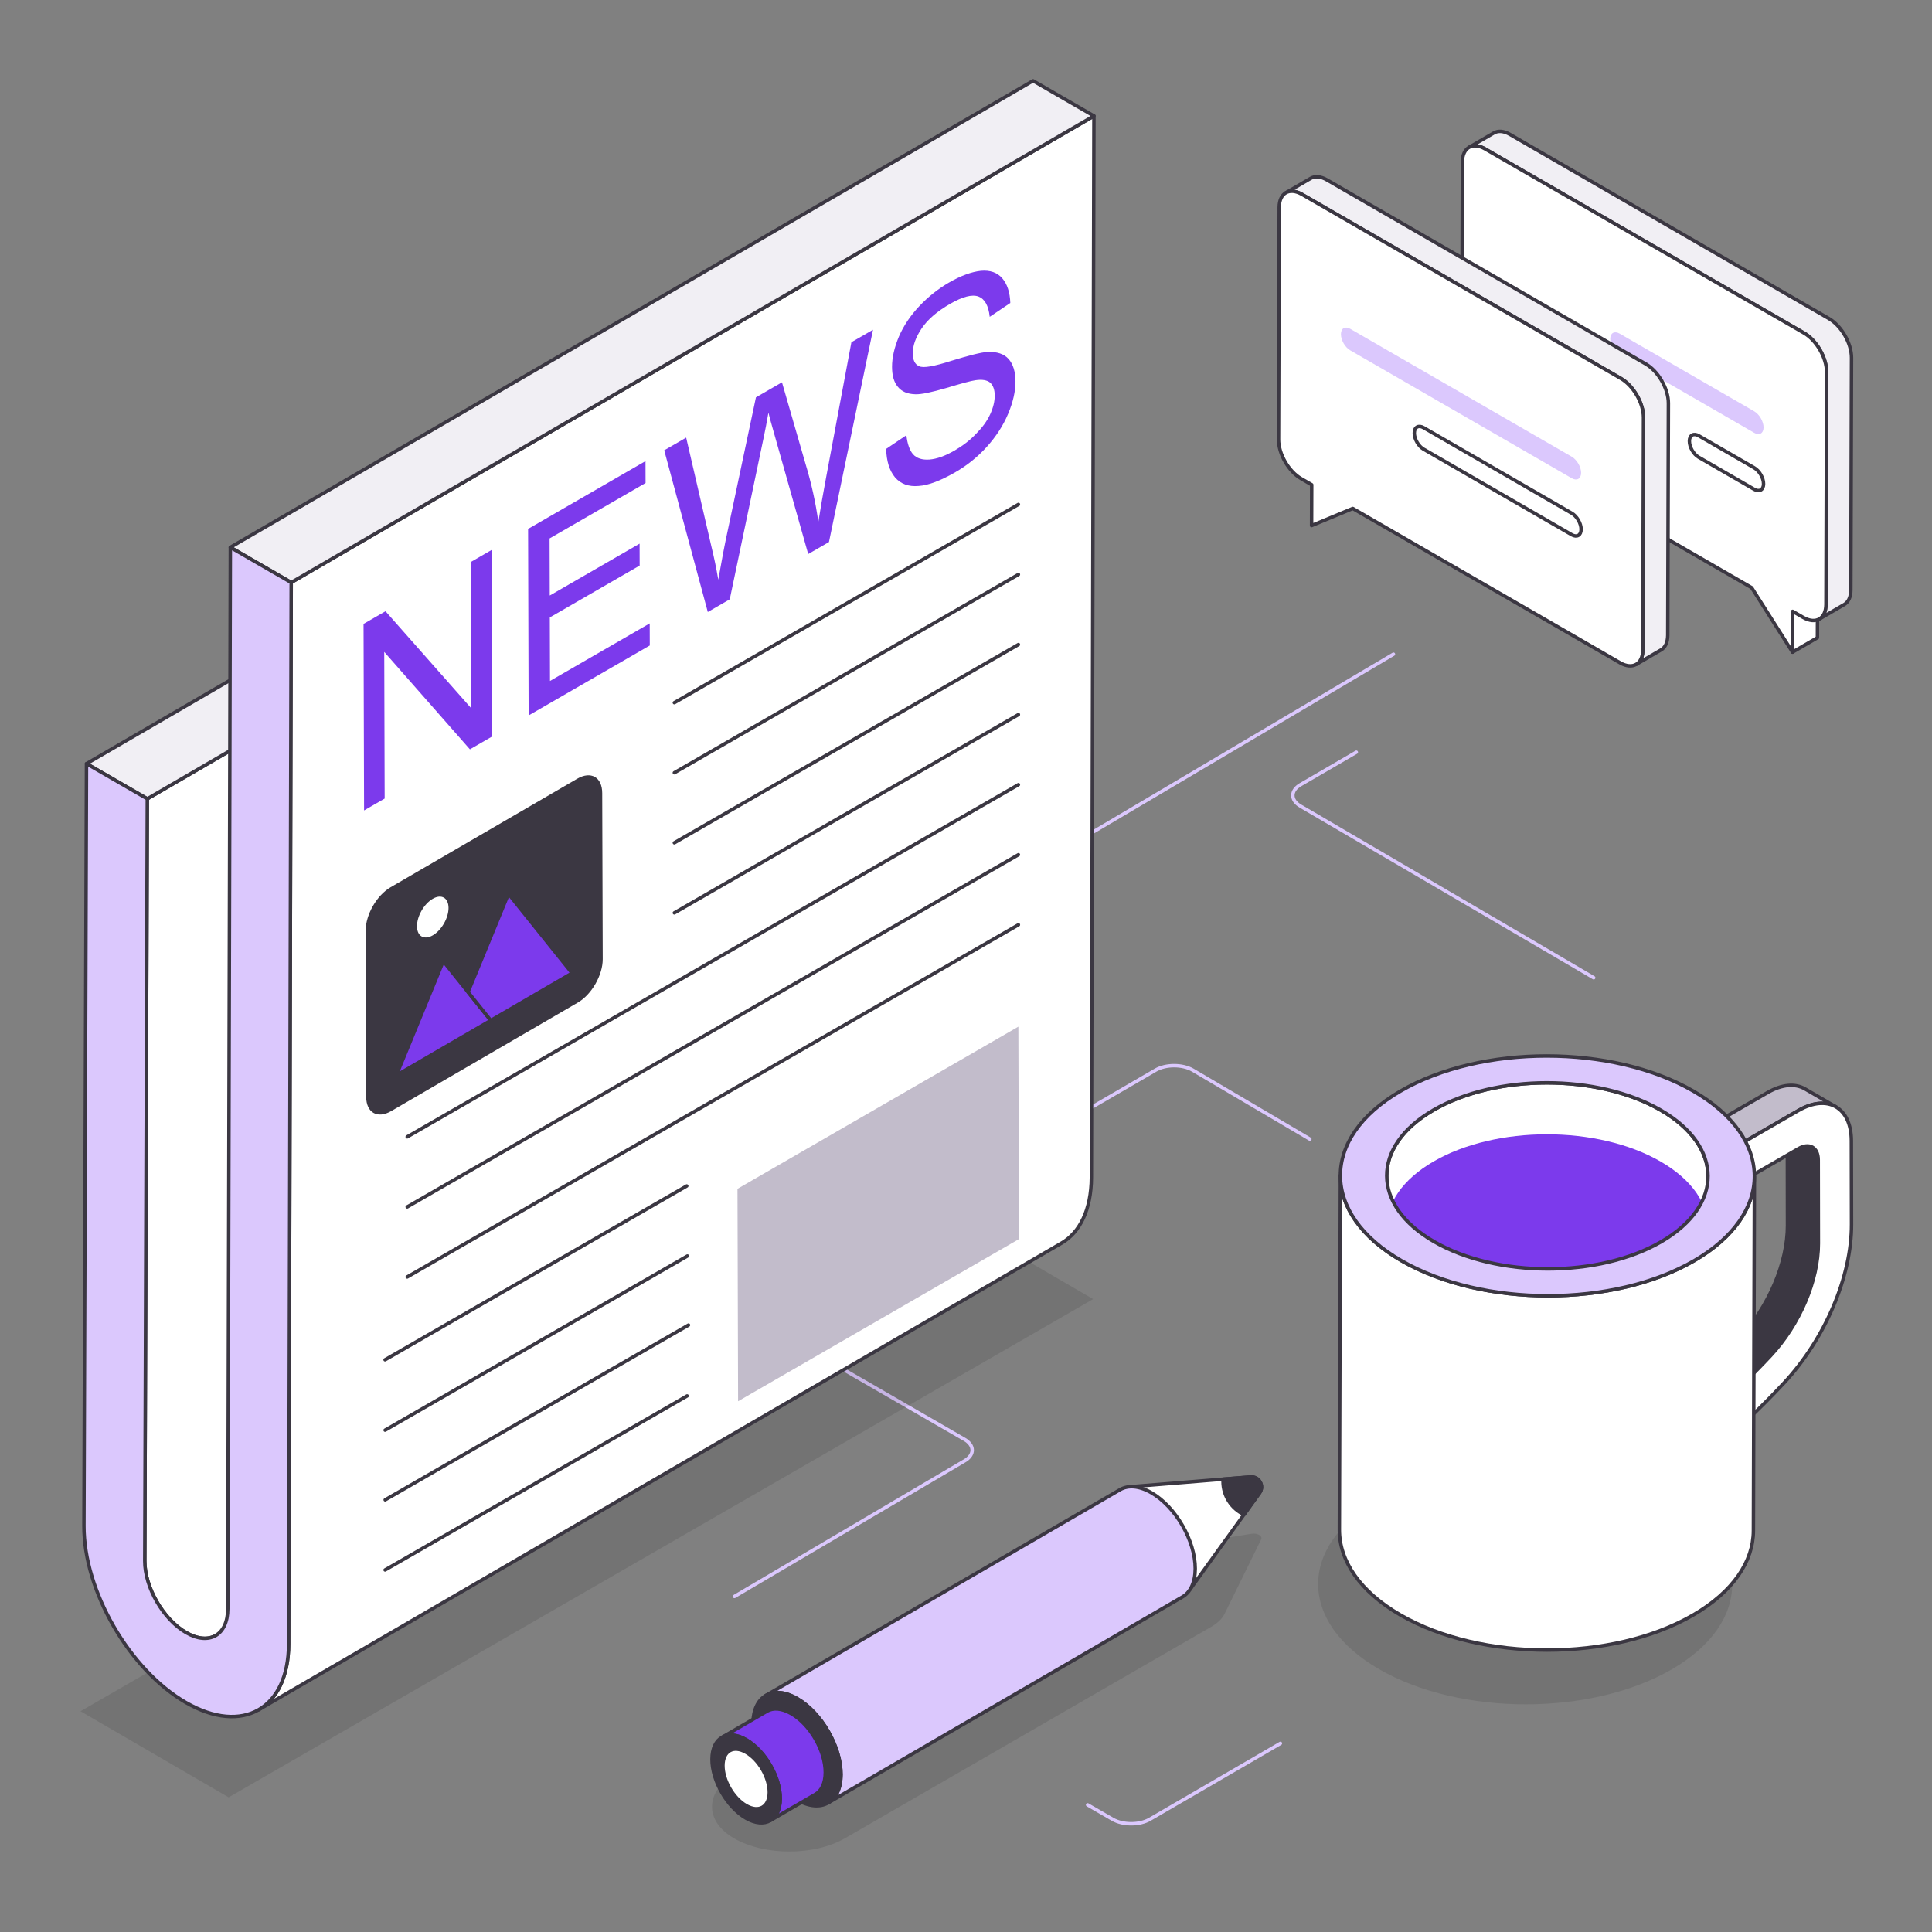 <svg xmlns="http://www.w3.org/2000/svg" xmlns:xlink="http://www.w3.org/1999/xlink" viewBox="0 0 600 600" width="446" height="446" preserveAspectRatio="xMidYMid meet" style="width: 100%; height: 100%; transform: translate3d(0px, 0px, 0px); content-visibility: visible; background-color: transparent;"><rect x="0" y="0" width="600" height="600" fill="#808080" stroke="none"/><defs><clipPath id="__lottie_element_2"><rect width="600" height="600" x="0" y="0"/></clipPath></defs><g clip-path="url(#__lottie_element_2)"><g transform="matrix(1,0,0,1,300,300)" opacity="1" style="display: block;"><g opacity="1" transform="matrix(1,0,0,1,0,0)"><path stroke-linecap="round" stroke-linejoin="round" fill-opacity="0" stroke="rgb(219,200,253)" stroke-opacity="1" stroke-width="1.074" d=" M194.932,3.645 C194.932,3.645 103.912,-49.633 103.912,-49.633 C100.719,-51.476 100.703,-54.468 103.875,-56.311 C103.875,-56.311 111.072,-60.494 121.217,-66.389"/></g><g opacity="1" transform="matrix(1,0,0,1,0,0)"><path stroke-linecap="round" stroke-linejoin="round" fill-opacity="0" stroke="rgb(219,200,253)" stroke-opacity="1" stroke-width="1.074" d=" M-41.324,123.424 C-41.324,123.424 -0.485,147.002 -0.485,147.002 C2.707,148.845 2.725,151.838 -0.447,153.681 C-0.447,153.681 -36.547,174.954 -71.91,195.792"/></g><g opacity="1" transform="matrix(1,0,0,1,0,0)"><path stroke-linecap="round" stroke-linejoin="round" fill-opacity="0" stroke="rgb(219,200,253)" stroke-opacity="1" stroke-width="1.074" d=" M18.309,55.909 C18.309,55.909 58.883,32.33 58.883,32.33 C62.055,30.487 67.219,30.487 70.412,32.33 C70.412,32.33 87.742,42.538 106.788,53.757"/></g><g opacity="1" transform="matrix(1,0,0,1,0,0)"><path stroke-linecap="round" stroke-linejoin="round" fill-opacity="0" stroke="rgb(219,200,253)" stroke-opacity="1" stroke-width="1.074" d=" M30.655,-36.398 C30.655,-36.398 127.306,-93.609 132.748,-96.831"/></g><g opacity="1" transform="matrix(1,0,0,1,0,0)"><path stroke-linecap="round" stroke-linejoin="round" fill-opacity="0" stroke="rgb(219,200,253)" stroke-opacity="1" stroke-width="1.074" d=" M97.643,241.424 C97.643,241.424 57.069,265.003 57.069,265.003 C53.897,266.846 48.732,266.846 45.54,265.003 C45.54,265.003 42.358,263.166 37.771,260.518"/></g></g><g style="display: none;"><g><path/><path stroke-linecap="round" stroke-linejoin="round" fill-opacity="0"/></g><g><path/></g><g><path/></g><g><path/><path stroke-linecap="round" stroke-linejoin="round" fill-opacity="0"/></g><g><path/></g><g><path/></g><g><path/><path stroke-linecap="round" stroke-linejoin="round" fill-opacity="0"/></g><g><path/></g><g><path/></g><g><path/></g><g><path/></g></g><g transform="matrix(1,0,0,1,300,300)" opacity="1" style="display: block;"><g opacity="0.1" transform="matrix(1,0,0,1,0,0)"><path fill="rgb(0,0,0)" fill-opacity="1" d=" M39.485,103.447 C39.485,103.447 -228.991,258.181 -228.991,258.181 C-228.991,258.181 -275,231.441 -275,231.441 C-275,231.441 -6.585,76.677 -6.585,76.677 C-6.585,76.677 39.485,103.447 39.485,103.447z"/></g><g opacity="0.1" transform="matrix(1,0,0,1,0,0)"><path fill="rgb(0,0,0)" fill-opacity="1" d=" M219.24,218.398 C194.233,232.92 153.519,232.94 128.324,218.398 C103.15,203.856 103.026,180.263 128.033,165.721 C153.061,151.178 193.775,151.178 218.949,165.721 C244.143,180.263 244.289,203.835 219.24,218.398z"/></g><g opacity="0.1" transform="matrix(1,0,0,1,0,0)"><path fill="rgb(0,0,0)" fill-opacity="1" d=" M-71.356,250.516 C-81.001,256.084 -81.581,265.485 -71.89,270.99 C-67.162,273.674 -61.009,275.011 -54.848,275 C-48.615,275.011 -42.338,273.632 -37.561,270.874 C-37.561,270.874 76.243,205.169 76.243,205.169 C78.176,204.053 79.584,202.674 80.319,201.158 C80.319,201.158 91.661,178.074 91.661,178.074 C92.194,177.011 90.492,176.022 88.655,176.327 C88.655,176.327 48.765,182.821 48.765,182.821 C46.146,183.242 43.761,184.053 41.828,185.169 C41.828,185.169 -71.356,250.516 -71.356,250.516z"/></g></g><g transform="matrix(1,0,0,1,300,292.851)" opacity="1" style="display: block;"><g opacity="1" transform="matrix(1,0,0,1,0,0)"><path fill="rgb(255,255,255)" fill-opacity="1" d=" M231.29,158.239 C231.29,158.239 221.701,152.666 221.701,152.666 C221.701,152.666 219.386,142.445 219.386,142.445 C219.386,142.445 228.975,148.017 228.975,148.017 C228.975,148.017 231.29,158.239 231.29,158.239z"/><path stroke-linecap="round" stroke-linejoin="round" fill-opacity="0" stroke="rgb(59,55,66)" stroke-opacity="1" stroke-width="1.074" d=" M231.29,158.239 C231.29,158.239 221.701,152.666 221.701,152.666 C221.701,152.666 219.386,142.445 219.386,142.445 C219.386,142.445 228.975,148.017 228.975,148.017 C228.975,148.017 231.29,158.239 231.29,158.239z"/></g><g opacity="1" transform="matrix(1,0,0,1,0,0)"><path fill="rgb(59,55,66)" fill-opacity="1" d=" M264.717,93.303 C264.753,104.804 258.912,118.518 249.842,128.224 C243.293,135.226 236.273,141.902 228.98,148.015 C228.98,148.015 219.383,142.446 219.383,142.446 C226.693,136.314 233.715,129.657 240.264,122.654 C249.316,112.948 255.157,99.216 255.121,87.715 C255.121,87.715 255.084,61.764 255.084,61.764 C255.084,59.859 254.395,58.498 253.307,57.863 C253.307,57.863 262.885,63.433 262.885,63.433 C263.991,64.068 264.663,65.429 264.663,67.333 C264.663,67.333 264.717,93.303 264.717,93.303z"/><path stroke-linecap="round" stroke-linejoin="round" fill-opacity="0" stroke="rgb(59,55,66)" stroke-opacity="1" stroke-width="1.074" d=" M264.717,93.303 C264.753,104.804 258.912,118.518 249.842,128.224 C243.293,135.226 236.273,141.902 228.98,148.015 C228.98,148.015 219.383,142.446 219.383,142.446 C226.693,136.314 233.715,129.657 240.264,122.654 C249.316,112.948 255.157,99.216 255.121,87.715 C255.121,87.715 255.084,61.764 255.084,61.764 C255.084,59.859 254.395,58.498 253.307,57.863 C253.307,57.863 262.885,63.433 262.885,63.433 C263.991,64.068 264.663,65.429 264.663,67.333 C264.663,67.333 264.717,93.303 264.717,93.303z"/></g><g opacity="1" transform="matrix(1,0,0,1,0,0)"><path fill="rgb(194,188,203)" fill-opacity="1" d=" M270.16,50.898 C267.185,49.156 263.066,49.41 258.531,52.022 C258.531,52.022 229.923,68.53 229.923,68.53 C229.923,68.53 220.344,62.961 220.344,62.961 C220.344,62.961 248.935,46.453 248.935,46.453 C253.47,43.822 257.606,43.587 260.581,45.328 C260.581,45.328 270.16,50.898 270.16,50.898z"/><path stroke-linecap="round" stroke-linejoin="round" fill-opacity="0" stroke="rgb(59,55,66)" stroke-opacity="1" stroke-width="1.074" d=" M270.16,50.898 C267.185,49.156 263.066,49.41 258.531,52.022 C258.531,52.022 229.923,68.53 229.923,68.53 C229.923,68.53 220.344,62.961 220.344,62.961 C220.344,62.961 248.935,46.453 248.935,46.453 C253.47,43.822 257.606,43.587 260.581,45.328 C260.581,45.328 270.16,50.898 270.16,50.898z"/></g><g opacity="1" transform="matrix(1,0,0,1,0,0)"><path fill="rgb(255,255,255)" fill-opacity="1" d=" M229.961,80.368 C229.961,80.368 220.372,74.796 220.372,74.796 C220.372,74.796 220.339,62.964 220.339,62.964 C220.339,62.964 229.928,68.536 229.928,68.536 C229.928,68.536 229.961,80.368 229.961,80.368z"/><path stroke-linecap="round" stroke-linejoin="round" fill-opacity="0" stroke="rgb(59,55,66)" stroke-opacity="1" stroke-width="1.074" d=" M229.961,80.368 C229.961,80.368 220.372,74.796 220.372,74.796 C220.372,74.796 220.339,62.964 220.339,62.964 C220.339,62.964 229.928,68.536 229.928,68.536 C229.928,68.536 229.961,80.368 229.961,80.368z"/></g><g opacity="1" transform="matrix(1,0,0,1,0,0)"><path fill="rgb(255,255,255)" fill-opacity="1" d=" M258.524,52.026 C267.558,46.81 274.926,51.022 274.955,61.403 C274.955,61.403 275,87.358 275,87.358 C275.046,103.608 266.783,122.99 253.933,136.754 C246.82,144.367 239.206,151.589 231.29,158.239 C231.29,158.239 228.975,148.017 228.975,148.017 C236.278,141.895 243.302,135.227 249.848,128.221 C258.904,118.527 264.747,104.796 264.714,93.297 C264.714,93.297 264.67,67.341 264.67,67.341 C264.659,63.482 261.917,61.919 258.558,63.858 C258.558,63.858 229.961,80.368 229.961,80.368 C229.961,80.368 229.928,68.536 229.928,68.536 C229.928,68.536 258.524,52.026 258.524,52.026z"/><path stroke-linecap="round" stroke-linejoin="round" fill-opacity="0" stroke="rgb(59,55,66)" stroke-opacity="1" stroke-width="1.074" d=" M258.524,52.026 C267.558,46.81 274.926,51.022 274.955,61.403 C274.955,61.403 275,87.358 275,87.358 C275.046,103.608 266.783,122.99 253.933,136.754 C246.82,144.367 239.206,151.589 231.29,158.239 C231.29,158.239 228.975,148.017 228.975,148.017 C236.278,141.895 243.302,135.227 249.848,128.221 C258.904,118.527 264.747,104.796 264.714,93.297 C264.714,93.297 264.67,67.341 264.67,67.341 C264.659,63.482 261.917,61.919 258.558,63.858 C258.558,63.858 229.961,80.368 229.961,80.368 C229.961,80.368 229.928,68.536 229.928,68.536 C229.928,68.536 258.524,52.026 258.524,52.026z"/></g><g opacity="1" transform="matrix(1,0,0,1,0,0)"><g opacity="1" transform="matrix(1,0,0,1,0,0)"><path fill="rgb(255,255,255)" fill-opacity="1" d=" M230.442,72.465 C230.442,72.465 230.129,182.499 230.129,182.499 C230.15,175.055 225.24,167.6 215.402,161.92 C195.863,150.639 164.259,150.647 144.847,161.928 C135.2,167.534 130.369,174.875 130.348,182.227 C130.348,182.227 130.66,72.192 130.66,72.192 C130.681,64.84 135.512,57.499 145.159,51.893 C164.571,40.612 196.176,40.604 215.715,51.885 C225.553,57.565 230.463,65.021 230.442,72.465z"/><path stroke-linecap="round" stroke-linejoin="round" fill-opacity="0" stroke="rgb(59,55,66)" stroke-opacity="1" stroke-width="1.074" d=" M230.442,72.465 C230.442,72.465 230.129,182.499 230.129,182.499 C230.15,175.055 225.24,167.6 215.402,161.92 C195.863,150.639 164.259,150.647 144.847,161.928 C135.2,167.534 130.369,174.875 130.348,182.227 C130.348,182.227 130.66,72.192 130.66,72.192 C130.681,64.84 135.512,57.499 145.159,51.893 C164.571,40.612 196.176,40.604 215.715,51.885 C225.553,57.565 230.463,65.021 230.442,72.465z"/></g></g><g opacity="1" transform="matrix(1,0,0,1,0,0)"><g opacity="1" transform="matrix(1,0,0,1,0,0)"><path fill="rgb(124,58,236)" fill-opacity="1" d=" M230.442,88.454 C230.442,88.454 230.129,198.488 230.129,198.488 C230.15,191.044 225.24,183.588 215.402,177.908 C195.863,166.627 164.259,166.636 144.847,177.917 C135.2,183.523 130.369,190.864 130.348,198.216 C130.348,198.216 130.66,88.181 130.66,88.181 C130.681,80.829 135.512,73.488 145.159,67.882 C164.571,56.601 196.176,56.593 215.715,67.874 C225.553,73.554 230.463,81.01 230.442,88.454z"/></g></g><g opacity="1" transform="matrix(1,0,0,1,0,0)"><g opacity="1" transform="matrix(1,0,0,1,0,0)"><path fill="rgb(255,255,255)" fill-opacity="1" d=" M244.848,72.507 C244.848,72.507 244.536,182.541 244.536,182.541 C244.509,192.01 238.284,201.466 225.847,208.693 C200.839,223.226 160.113,223.242 134.915,208.694 C122.252,201.383 115.929,191.777 115.956,182.186 C115.956,182.186 116.269,72.151 116.269,72.151 C116.242,81.742 122.564,91.348 135.227,98.659 C160.425,113.207 201.151,113.192 226.159,98.659 C238.596,91.432 244.821,81.976 244.848,72.507z"/><path stroke-linecap="round" stroke-linejoin="round" fill-opacity="0" stroke="rgb(59,55,66)" stroke-opacity="1" stroke-width="1.074" d=" M244.848,72.507 C244.848,72.507 244.536,182.541 244.536,182.541 C244.509,192.01 238.284,201.466 225.847,208.693 C200.839,223.226 160.113,223.242 134.915,208.694 C122.252,201.383 115.929,191.777 115.956,182.186 C115.956,182.186 116.269,72.151 116.269,72.151 C116.242,81.742 122.564,91.348 135.227,98.659 C160.425,113.207 201.151,113.192 226.159,98.659 C238.596,91.432 244.821,81.976 244.848,72.507z"/></g></g><g opacity="1" transform="matrix(1,0,0,1,0,0)"><g opacity="1" transform="matrix(1,0,0,1,0,0)"><path fill="rgb(219,200,253)" fill-opacity="1" d=" M225.863,45.987 C251.061,60.535 251.193,84.111 226.159,98.659 C201.151,113.192 160.425,113.207 135.227,98.659 C110.056,84.126 109.936,60.529 134.944,45.996 C159.978,31.448 200.692,31.454 225.863,45.987z M145.376,92.761 C164.929,104.05 196.533,104.042 215.945,92.761 C235.357,81.48 235.268,63.174 215.715,51.885 C196.176,40.604 164.571,40.612 145.159,51.893 C125.747,63.174 125.837,81.48 145.376,92.761"/><path stroke-linecap="round" stroke-linejoin="round" fill-opacity="0" stroke="rgb(59,55,66)" stroke-opacity="1" stroke-width="1.074" d=" M225.863,45.987 C251.061,60.535 251.193,84.111 226.159,98.659 C201.151,113.192 160.425,113.207 135.227,98.659 C110.056,84.126 109.936,60.529 134.944,45.996 C159.978,31.448 200.692,31.454 225.863,45.987z M145.376,92.761 C164.929,104.05 196.533,104.042 215.945,92.761 C235.357,81.48 235.268,63.174 215.715,51.885 C196.176,40.604 164.571,40.612 145.159,51.893 C125.747,63.174 125.837,81.48 145.376,92.761"/></g></g></g><g transform="matrix(1,0,0,1,300,315.796)" opacity="1" style="display: block;"><g opacity="1" transform="matrix(1,0,0,1,0,0)"><path fill="rgb(255,255,255)" fill-opacity="1" d=" M256.692,-113.268 C256.692,-113.268 264.421,-117.76 264.421,-117.76 C264.421,-117.76 264.457,-130.432 264.457,-130.432 C264.457,-130.432 256.728,-125.941 256.728,-125.941 C256.728,-125.941 256.692,-113.268 256.692,-113.268z"/><path stroke-linecap="round" stroke-linejoin="round" fill-opacity="0" stroke="rgb(59,55,66)" stroke-opacity="1" stroke-width="1.074" d=" M256.692,-113.268 C256.692,-113.268 264.421,-117.76 264.421,-117.76 C264.421,-117.76 264.457,-130.432 264.457,-130.432 C264.457,-130.432 256.728,-125.941 256.728,-125.941 C256.728,-125.941 256.692,-113.268 256.692,-113.268z"/></g><g opacity="1" transform="matrix(1,0,0,1,0,0)"><path fill="rgb(241,239,244)" fill-opacity="1" d=" M156.218,-270.023 C157.494,-270.772 159.276,-270.671 161.22,-269.537 C161.22,-269.537 260.242,-212.372 260.242,-212.372 C264.15,-210.124 267.288,-204.656 267.268,-200.201 C267.268,-200.201 267.066,-128.092 267.066,-128.092 C267.066,-125.864 266.276,-124.304 265,-123.555 C265,-123.555 272.732,-128.052 272.732,-128.052 C274.008,-128.801 274.797,-130.36 274.797,-132.588 C274.797,-132.588 275,-204.677 275,-204.677 C275.02,-209.153 271.861,-214.621 267.973,-216.868 C267.973,-216.868 168.951,-274.033 168.951,-274.033 C167.007,-275.167 165.225,-275.268 163.949,-274.519 C163.949,-274.519 156.218,-270.023 156.218,-270.023z"/><path stroke-linecap="round" stroke-linejoin="round" fill-opacity="0" stroke="rgb(59,55,66)" stroke-opacity="1" stroke-width="1.074" d=" M156.218,-270.023 C157.494,-270.772 159.276,-270.671 161.22,-269.537 C161.22,-269.537 260.242,-212.372 260.242,-212.372 C264.15,-210.124 267.288,-204.656 267.268,-200.201 C267.268,-200.201 267.066,-128.092 267.066,-128.092 C267.066,-125.864 266.276,-124.304 265,-123.555 C265,-123.555 272.732,-128.052 272.732,-128.052 C274.008,-128.801 274.797,-130.36 274.797,-132.588 C274.797,-132.588 275,-204.677 275,-204.677 C275.02,-209.153 271.861,-214.621 267.973,-216.868 C267.973,-216.868 168.951,-274.033 168.951,-274.033 C167.007,-275.167 165.225,-275.268 163.949,-274.519 C163.949,-274.519 156.218,-270.023 156.218,-270.023z"/></g><g opacity="1" transform="matrix(1,0,0,1,0,0)"><path fill="rgb(255,255,255)" fill-opacity="1" d=" M161.227,-269.543 C157.335,-271.79 154.171,-269.972 154.158,-265.5 C154.158,-265.5 153.953,-193.402 153.953,-193.402 C153.94,-188.93 157.085,-183.47 160.977,-181.223 C160.977,-181.223 243.993,-133.293 243.993,-133.293 C243.993,-133.293 256.692,-113.268 256.692,-113.268 C256.692,-113.268 256.728,-125.941 256.728,-125.941 C256.728,-125.941 259.999,-124.052 259.999,-124.052 C263.891,-121.805 267.055,-123.624 267.068,-128.096 C267.068,-128.096 267.273,-200.193 267.273,-200.193 C267.286,-204.665 264.141,-210.126 260.249,-212.373 C260.249,-212.373 161.227,-269.543 161.227,-269.543z"/><path stroke-linecap="round" stroke-linejoin="round" fill-opacity="0" stroke="rgb(59,55,66)" stroke-opacity="1" stroke-width="1.074" d=" M161.227,-269.543 C157.335,-271.79 154.171,-269.972 154.158,-265.5 C154.158,-265.5 153.953,-193.402 153.953,-193.402 C153.94,-188.93 157.085,-183.47 160.977,-181.223 C160.977,-181.223 243.993,-133.293 243.993,-133.293 C243.993,-133.293 256.692,-113.268 256.692,-113.268 C256.692,-113.268 256.728,-125.941 256.728,-125.941 C256.728,-125.941 259.999,-124.052 259.999,-124.052 C263.891,-121.805 267.055,-123.624 267.068,-128.096 C267.068,-128.096 267.273,-200.193 267.273,-200.193 C267.286,-204.665 264.141,-210.126 260.249,-212.373 C260.249,-212.373 161.227,-269.543 161.227,-269.543z"/></g><g opacity="1" transform="matrix(1,0,0,1,0,0)"><path fill="rgb(219,200,253)" fill-opacity="1" d=" M202.977,-212.196 C201.374,-213.122 200.076,-212.383 200.071,-210.541 C200.066,-208.699 201.355,-206.452 202.958,-205.526 C202.958,-205.526 244.773,-181.384 244.773,-181.384 C246.376,-180.458 247.686,-181.205 247.691,-183.047 C247.696,-184.889 246.395,-187.129 244.792,-188.055 C244.792,-188.055 202.977,-212.196 202.977,-212.196z"/></g><g opacity="1" transform="matrix(1,0,0,1,0,0)"><path fill="rgb(255,255,255)" fill-opacity="1" d=" M227.562,-180.46 C225.959,-181.386 224.661,-180.646 224.656,-178.804 C224.651,-176.962 225.94,-174.716 227.543,-173.79 C227.543,-173.79 244.773,-163.842 244.773,-163.842 C246.376,-162.916 247.686,-163.663 247.691,-165.505 C247.696,-167.347 246.395,-169.587 244.792,-170.513 C244.792,-170.513 227.562,-180.46 227.562,-180.46z"/><path stroke-linecap="round" stroke-linejoin="round" fill-opacity="0" stroke="rgb(59,55,66)" stroke-opacity="1" stroke-width="1.074" d=" M227.562,-180.46 C225.959,-181.386 224.661,-180.646 224.656,-178.804 C224.651,-176.962 225.94,-174.716 227.543,-173.79 C227.543,-173.79 244.773,-163.842 244.773,-163.842 C246.376,-162.916 247.686,-163.663 247.691,-165.505 C247.696,-167.347 246.395,-169.587 244.792,-170.513 C244.792,-170.513 227.562,-180.46 227.562,-180.46z"/></g></g><g transform="matrix(1,0,0,1,300,300.204)" opacity="1" style="display: block;"><g opacity="1" transform="matrix(1,0,0,1,0,0)"><path fill="rgb(241,239,244)" fill-opacity="1" d=" M99.331,-240.333 C100.607,-241.082 102.389,-240.981 104.353,-239.847 C104.353,-239.847 203.355,-182.682 203.355,-182.682 C207.243,-180.435 210.402,-174.987 210.402,-170.512 C210.402,-170.512 210.2,-98.402 210.2,-98.402 C210.18,-96.174 209.41,-94.615 208.134,-93.886 C208.134,-93.886 215.866,-98.383 215.866,-98.383 C217.121,-99.112 217.911,-100.67 217.931,-102.898 C217.931,-102.898 218.134,-175.008 218.134,-175.008 C218.134,-179.484 214.975,-184.931 211.087,-187.179 C211.087,-187.179 112.085,-244.344 112.085,-244.344 C110.121,-245.478 108.339,-245.579 107.063,-244.83 C107.063,-244.83 99.331,-240.333 99.331,-240.333z"/><path stroke-linecap="round" stroke-linejoin="round" fill-opacity="0" stroke="rgb(59,55,66)" stroke-opacity="1" stroke-width="1.074" d=" M99.331,-240.333 C100.607,-241.082 102.389,-240.981 104.353,-239.847 C104.353,-239.847 203.355,-182.682 203.355,-182.682 C207.243,-180.435 210.402,-174.987 210.402,-170.512 C210.402,-170.512 210.2,-98.402 210.2,-98.402 C210.18,-96.174 209.41,-94.615 208.134,-93.886 C208.134,-93.886 215.866,-98.383 215.866,-98.383 C217.121,-99.112 217.911,-100.67 217.931,-102.898 C217.931,-102.898 218.134,-175.008 218.134,-175.008 C218.134,-179.484 214.975,-184.931 211.087,-187.179 C211.087,-187.179 112.085,-244.344 112.085,-244.344 C110.121,-245.478 108.339,-245.579 107.063,-244.83 C107.063,-244.83 99.331,-240.333 99.331,-240.333z"/></g><g opacity="1" transform="matrix(1,0,0,1,0,0)"><path fill="rgb(255,255,255)" fill-opacity="1" d=" M104.352,-239.846 C100.46,-242.093 97.283,-240.297 97.27,-235.825 C97.27,-235.825 97.066,-163.712 97.066,-163.712 C97.053,-159.24 100.21,-153.787 104.102,-151.54 C104.102,-151.54 107.36,-149.659 107.36,-149.659 C107.36,-149.659 107.324,-136.986 107.324,-136.986 C107.324,-136.986 120.108,-142.299 120.108,-142.299 C120.108,-142.299 203.111,-94.377 203.111,-94.377 C207.003,-92.13 210.18,-93.926 210.193,-98.398 C210.193,-98.398 210.398,-170.51 210.398,-170.51 C210.411,-174.982 207.253,-180.436 203.361,-182.683 C203.361,-182.683 104.352,-239.846 104.352,-239.846z"/><path stroke-linecap="round" stroke-linejoin="round" fill-opacity="0" stroke="rgb(59,55,66)" stroke-opacity="1" stroke-width="1.074" d=" M104.352,-239.846 C100.46,-242.093 97.283,-240.297 97.27,-235.825 C97.27,-235.825 97.066,-163.712 97.066,-163.712 C97.053,-159.24 100.21,-153.787 104.102,-151.54 C104.102,-151.54 107.36,-149.659 107.36,-149.659 C107.36,-149.659 107.324,-136.986 107.324,-136.986 C107.324,-136.986 120.108,-142.299 120.108,-142.299 C120.108,-142.299 203.111,-94.377 203.111,-94.377 C207.003,-92.13 210.18,-93.926 210.193,-98.398 C210.193,-98.398 210.398,-170.51 210.398,-170.51 C210.411,-174.982 207.253,-180.436 203.361,-182.683 C203.361,-182.683 104.352,-239.846 104.352,-239.846z"/></g><g opacity="1" transform="matrix(1,0,0,1,0,0)"><path fill="rgb(219,200,253)" fill-opacity="1" d=" M119.344,-198.073 C117.741,-198.999 116.443,-198.259 116.438,-196.417 C116.433,-194.575 117.722,-192.328 119.325,-191.402 C119.325,-191.402 188.106,-151.691 188.106,-151.691 C189.709,-150.765 191.02,-151.512 191.025,-153.354 C191.03,-155.196 189.728,-157.436 188.125,-158.362 C188.125,-158.362 119.344,-198.073 119.344,-198.073z"/></g><g opacity="1" transform="matrix(1,0,0,1,0,0)"><path fill="rgb(255,255,255)" fill-opacity="1" d=" M142.131,-167.374 C140.528,-168.3 139.231,-167.56 139.226,-165.718 C139.221,-163.876 140.51,-161.63 142.113,-160.704 C142.113,-160.704 188.106,-134.149 188.106,-134.149 C189.709,-133.223 191.02,-133.97 191.025,-135.812 C191.03,-137.654 189.728,-139.894 188.125,-140.82 C188.125,-140.82 142.131,-167.374 142.131,-167.374z"/><path stroke-linecap="round" stroke-linejoin="round" fill-opacity="0" stroke="rgb(59,55,66)" stroke-opacity="1" stroke-width="1.074" d=" M142.131,-167.374 C140.528,-168.3 139.231,-167.56 139.226,-165.718 C139.221,-163.876 140.51,-161.63 142.113,-160.704 C142.113,-160.704 188.106,-134.149 188.106,-134.149 C189.709,-133.223 191.02,-133.97 191.025,-135.812 C191.03,-137.654 189.728,-139.894 188.125,-140.82 C188.125,-140.82 142.131,-167.374 142.131,-167.374z"/></g></g><g transform="matrix(1,0,0,1,300,300)" opacity="1" style="display: block;"><g opacity="1" transform="matrix(1,0,0,1,0,0)"><path fill="rgb(255,255,255)" fill-opacity="1" d=" M16.279,63.045 C16.279,63.045 -233.02,207.939 -233.02,207.939 C-235.36,209.287 -238.615,209.084 -242.201,207.024 C-249.297,202.93 -255.07,192.959 -255.045,184.769 C-255.045,184.769 -254.257,-51.927 -254.257,-51.927 C-254.257,-51.927 -4.958,-196.821 -4.958,-196.821 C-4.958,-196.821 -5.772,39.876 -5.772,39.876 C-5.772,48.065 -0.023,58.035 7.098,62.13 C10.684,64.215 13.914,64.393 16.279,63.045z"/><path stroke-linecap="round" stroke-linejoin="round" fill-opacity="0" stroke="rgb(59,55,66)" stroke-opacity="1" stroke-width="1.074" d=" M16.279,63.045 C16.279,63.045 -233.02,207.939 -233.02,207.939 C-235.36,209.287 -238.615,209.084 -242.201,207.024 C-249.297,202.93 -255.07,192.959 -255.045,184.769 C-255.045,184.769 -254.257,-51.927 -254.257,-51.927 C-254.257,-51.927 -4.958,-196.821 -4.958,-196.821 C-4.958,-196.821 -5.772,39.876 -5.772,39.876 C-5.772,48.065 -0.023,58.035 7.098,62.13 C10.684,64.215 13.914,64.393 16.279,63.045z"/></g><g opacity="1" transform="matrix(1,0,0,1,0,0)"><path fill="rgb(241,239,244)" fill-opacity="1" d=" M-273.138,-62.829 C-273.138,-62.829 -23.851,-207.715 -23.851,-207.715 C-23.851,-207.715 -4.966,-196.811 -4.966,-196.811 C-4.966,-196.811 -254.252,-51.926 -254.252,-51.926 C-254.252,-51.926 -273.138,-62.829 -273.138,-62.829z"/><path stroke-linecap="round" stroke-linejoin="round" fill-opacity="0" stroke="rgb(59,55,66)" stroke-opacity="1" stroke-width="1.074" d=" M-273.138,-62.829 C-273.138,-62.829 -23.851,-207.715 -23.851,-207.715 C-23.851,-207.715 -4.966,-196.811 -4.966,-196.811 C-4.966,-196.811 -254.252,-51.926 -254.252,-51.926 C-254.252,-51.926 -273.138,-62.829 -273.138,-62.829z"/></g><g opacity="1" transform="matrix(1,0,0,1,0,0)"><path fill="rgb(255,255,255)" fill-opacity="1" d=" M39.729,-263.991 C39.729,-263.991 38.94,65.69 38.94,65.69 C38.889,75.711 35.354,82.757 29.657,86.063 C29.657,86.063 -219.642,230.957 -219.642,230.957 C-213.919,227.651 -210.383,220.58 -210.358,210.559 C-210.358,210.559 -209.57,-119.122 -209.57,-119.122 C-209.57,-119.122 39.729,-263.991 39.729,-263.991z"/><path stroke-linecap="round" stroke-linejoin="round" fill-opacity="0" stroke="rgb(59,55,66)" stroke-opacity="1" stroke-width="1.074" d=" M39.729,-263.991 C39.729,-263.991 38.94,65.69 38.94,65.69 C38.889,75.711 35.354,82.757 29.657,86.063 C29.657,86.063 -219.642,230.957 -219.642,230.957 C-213.919,227.651 -210.383,220.58 -210.358,210.559 C-210.358,210.559 -209.57,-119.122 -209.57,-119.122 C-209.57,-119.122 39.729,-263.991 39.729,-263.991z"/></g><g opacity="1" transform="matrix(1,0,0,1,0,0)"><path fill="rgb(241,239,244)" fill-opacity="1" d=" M-228.466,-130.024 C-228.466,-130.024 20.82,-274.909 20.82,-274.909 C20.82,-274.909 39.722,-263.996 39.722,-263.996 C39.722,-263.996 -209.564,-119.111 -209.564,-119.111 C-209.564,-119.111 -228.466,-130.024 -228.466,-130.024z"/><path stroke-linecap="round" stroke-linejoin="round" fill-opacity="0" stroke="rgb(59,55,66)" stroke-opacity="1" stroke-width="1.074" d=" M-228.466,-130.024 C-228.466,-130.024 20.82,-274.909 20.82,-274.909 C20.82,-274.909 39.722,-263.996 39.722,-263.996 C39.722,-263.996 -209.564,-119.111 -209.564,-119.111 C-209.564,-119.111 -228.466,-130.024 -228.466,-130.024z"/></g><g opacity="1" transform="matrix(1,0,0,1,0,0)"><path fill="rgb(219,200,253)" fill-opacity="1" d=" M-209.564,-119.111 C-209.564,-119.111 -210.358,210.566 -210.358,210.566 C-210.415,230.737 -224.703,238.879 -242.257,228.744 C-259.811,218.609 -273.988,194.033 -273.931,173.862 C-273.931,173.862 -273.138,-62.829 -273.138,-62.829 C-273.138,-62.829 -254.252,-51.926 -254.252,-51.926 C-254.252,-51.926 -255.046,184.765 -255.046,184.765 C-255.069,192.956 -249.307,202.919 -242.195,207.025 C-235.066,211.141 -229.283,207.844 -229.26,199.653 C-229.26,199.653 -228.466,-130.024 -228.466,-130.024 C-228.466,-130.024 -209.564,-119.111 -209.564,-119.111z"/><path stroke-linecap="round" stroke-linejoin="round" fill-opacity="0" stroke="rgb(59,55,66)" stroke-opacity="1" stroke-width="1.074" d=" M-209.564,-119.111 C-209.564,-119.111 -210.358,210.566 -210.358,210.566 C-210.415,230.737 -224.703,238.879 -242.257,228.744 C-259.811,218.609 -273.988,194.033 -273.931,173.862 C-273.931,173.862 -273.138,-62.829 -273.138,-62.829 C-273.138,-62.829 -254.252,-51.926 -254.252,-51.926 C-254.252,-51.926 -255.046,184.765 -255.046,184.765 C-255.069,192.956 -249.307,202.919 -242.195,207.025 C-235.066,211.141 -229.283,207.844 -229.26,199.653 C-229.26,199.653 -228.466,-130.024 -228.466,-130.024 C-228.466,-130.024 -209.564,-119.111 -209.564,-119.111z"/></g></g><g transform="matrix(1,0,0,1,300,300)" opacity="1" style="display: block;"><g opacity="1" transform="matrix(1,0,0,1,0,0)"><path fill="rgb(124,58,236)" fill-opacity="1" d=" M-147.359,-129.185 C-147.359,-129.185 -147.194,-71.253 -147.194,-71.253 C-147.194,-71.253 -154.064,-67.287 -154.064,-67.287 C-154.064,-67.287 -180.669,-97.544 -180.669,-97.544 C-180.669,-97.544 -180.54,-52.001 -180.54,-52.001 C-180.54,-52.001 -186.934,-48.31 -186.934,-48.31 C-186.934,-48.31 -187.098,-106.241 -187.098,-106.241 C-187.098,-106.241 -180.281,-110.177 -180.281,-110.177 C-180.281,-110.177 -153.624,-80.01 -153.624,-80.01 C-153.624,-80.01 -153.753,-125.493 -153.753,-125.493 C-153.753,-125.493 -147.359,-129.185 -147.359,-129.185z"/></g><g opacity="1" transform="matrix(1,0,0,1,0,0)"><path fill="rgb(124,58,236)" fill-opacity="1" d=" M-99.533,-156.797 C-99.533,-156.797 -99.514,-149.996 -99.514,-149.996 C-99.514,-149.996 -129.318,-132.788 -129.318,-132.788 C-129.318,-132.788 -129.268,-115.055 -129.268,-115.055 C-129.268,-115.055 -101.366,-131.165 -101.366,-131.165 C-101.366,-131.165 -101.347,-124.365 -101.347,-124.365 C-101.347,-124.365 -129.249,-108.256 -129.249,-108.256 C-129.249,-108.256 -129.193,-88.52 -129.193,-88.52 C-129.193,-88.52 -98.226,-106.399 -98.226,-106.399 C-98.226,-106.399 -98.206,-99.537 -98.206,-99.537 C-98.206,-99.537 -135.832,-77.813 -135.832,-77.813 C-135.832,-77.813 -135.996,-135.745 -135.996,-135.745 C-135.996,-135.745 -99.533,-156.797 -99.533,-156.797z"/></g><g opacity="1" transform="matrix(1,0,0,1,0,0)"><path fill="rgb(124,58,236)" fill-opacity="1" d=" M-28.878,-197.59 C-28.878,-197.59 -42.559,-131.664 -42.559,-131.664 C-42.559,-131.664 -49.007,-127.942 -49.007,-127.942 C-49.007,-127.942 -59.754,-165.956 -59.754,-165.956 C-60.663,-169.142 -61.197,-171.083 -61.358,-171.842 C-61.879,-168.865 -62.348,-166.344 -62.819,-164.186 C-62.819,-164.186 -73.369,-113.876 -73.369,-113.876 C-73.369,-113.876 -80.186,-109.941 -80.186,-109.941 C-80.186,-109.941 -93.72,-160.153 -93.72,-160.153 C-93.72,-160.153 -86.903,-164.089 -86.903,-164.089 C-86.903,-164.089 -79.132,-130.561 -79.132,-130.561 C-78.276,-127.041 -77.524,-123.52 -76.932,-119.97 C-75.682,-126.896 -74.952,-130.844 -74.69,-131.969 C-74.69,-131.969 -65.236,-176.599 -65.236,-176.599 C-65.236,-176.599 -57.151,-181.267 -57.151,-181.267 C-57.151,-181.267 -49.88,-156.085 -49.88,-156.085 C-48.01,-149.926 -46.67,-143.829 -45.859,-137.91 C-45.236,-141.92 -44.402,-146.598 -43.411,-151.914 C-43.411,-151.914 -35.59,-193.715 -35.59,-193.715 C-35.59,-193.715 -28.878,-197.59 -28.878,-197.59z"/></g><g opacity="1" transform="matrix(1,0,0,1,0,0)"><path fill="rgb(124,58,236)" fill-opacity="1" d=" M-5.259,-212.259 C-1.507,-214.425 1.772,-215.589 4.629,-215.901 C7.486,-216.152 9.712,-215.369 11.252,-213.582 C12.792,-211.795 13.647,-209.245 13.762,-205.906 C13.762,-205.906 7.369,-201.607 7.369,-201.607 C6.989,-205.098 5.819,-207.159 3.858,-207.913 C1.844,-208.635 -1.065,-207.867 -4.975,-205.61 C-8.992,-203.291 -11.949,-200.733 -13.793,-197.965 C-15.638,-195.197 -16.531,-192.674 -16.524,-190.246 C-16.518,-188.182 -15.879,-186.846 -14.554,-186.273 C-13.281,-185.609 -9.896,-186.226 -4.449,-187.973 C0.945,-189.627 4.701,-190.579 6.712,-190.706 C9.623,-190.804 11.796,-190.113 13.229,-188.507 C14.61,-186.933 15.357,-184.628 15.366,-181.531 C15.375,-178.434 14.59,-175.061 13.065,-171.443 C11.54,-167.825 9.328,-164.42 6.478,-161.253 C3.576,-158.058 0.354,-155.467 -3.24,-153.392 C-7.837,-150.738 -11.644,-149.271 -14.714,-149.079 C-17.836,-148.798 -20.273,-149.702 -22.026,-151.731 C-23.779,-153.821 -24.686,-156.764 -24.803,-160.59 C-24.803,-160.59 -18.516,-164.827 -18.516,-164.827 C-18.191,-162.096 -17.497,-160.124 -16.435,-158.912 C-15.32,-157.67 -13.624,-157.129 -11.349,-157.286 C-9.021,-157.475 -6.429,-158.425 -3.576,-160.072 C-1.039,-161.537 1.231,-163.273 3.131,-165.282 C5.084,-167.261 6.561,-169.271 7.508,-171.337 C8.455,-173.405 8.926,-175.379 8.921,-177.14 C8.916,-178.962 8.435,-180.265 7.533,-181.143 C6.578,-181.93 5.095,-182.23 2.979,-181.921 C1.603,-181.734 -1.359,-180.936 -6.013,-179.526 C-10.667,-178.177 -13.894,-177.471 -15.747,-177.556 C-18.182,-177.611 -19.984,-178.395 -21.153,-179.849 C-22.375,-181.272 -22.962,-183.365 -22.97,-186.037 C-22.978,-188.951 -22.247,-192.111 -20.827,-195.487 C-19.354,-198.891 -17.246,-201.995 -14.502,-204.917 C-11.705,-207.87 -8.641,-210.306 -5.259,-212.259z"/></g></g><g transform="matrix(1,0,0,1,300,309.872)" opacity="1" style="display: block;"><g opacity="1" transform="matrix(1,0,0,1,0,0)"><path fill="rgb(59,55,66)" fill-opacity="1" d=" M-120.745,-68.026 C-116.468,-70.513 -112.99,-68.517 -112.976,-63.577 C-112.976,-63.577 -112.818,-11.993 -112.818,-11.993 C-112.804,-7.043 -116.26,-1.014 -120.537,1.473 C-120.537,1.473 -178.512,35.188 -178.512,35.188 C-182.789,37.675 -186.267,35.679 -186.281,30.729 C-186.281,30.729 -186.439,-20.855 -186.439,-20.855 C-186.453,-25.795 -182.997,-31.824 -178.72,-34.311 C-178.72,-34.311 -120.745,-68.026 -120.745,-68.026z"/></g><g opacity="1" transform="matrix(1,0,0,1,0,0)"><path fill="rgb(255,255,255)" fill-opacity="1" d=" M-165.616,-30.737 C-162.913,-32.309 -160.713,-31.052 -160.704,-27.917 C-160.695,-24.788 -162.881,-20.975 -165.584,-19.403 C-168.287,-17.831 -170.488,-19.093 -170.497,-22.222 C-170.506,-25.357 -168.319,-29.165 -165.616,-30.737z"/></g><g opacity="1" transform="matrix(1,0,0,1,0,0)"><path fill="rgb(124,58,236)" fill-opacity="1" d=" M-162.339,-11.38 C-162.339,-11.38 -154.646,-1.782 -154.646,-1.782 C-154.646,-1.782 -147.583,7.031 -147.583,7.031 C-147.583,7.031 -176.926,24.095 -176.926,24.095 C-176.926,24.095 -162.339,-11.38 -162.339,-11.38z"/><path stroke-linecap="round" stroke-linejoin="round" fill-opacity="0" stroke="rgb(59,55,66)" stroke-opacity="1" stroke-width="1.074" d=" M-162.339,-11.38 C-162.339,-11.38 -154.646,-1.782 -154.646,-1.782 C-154.646,-1.782 -147.583,7.031 -147.583,7.031 C-147.583,7.031 -176.926,24.095 -176.926,24.095 C-176.926,24.095 -162.339,-11.38 -162.339,-11.38z"/></g><g opacity="1" transform="matrix(1,0,0,1,0,0)"><path fill="rgb(124,58,236)" fill-opacity="1" d=" M-142.095,-32.302 C-142.095,-32.302 -122.331,-7.654 -122.331,-7.654 C-122.331,-7.654 -147.583,7.031 -147.583,7.031 C-147.583,7.031 -154.647,-1.782 -154.647,-1.782 C-154.647,-1.782 -142.095,-32.302 -142.095,-32.302z"/><path stroke-linecap="round" stroke-linejoin="round" fill-opacity="0" stroke="rgb(59,55,66)" stroke-opacity="1" stroke-width="1.074" d=" M-142.095,-32.302 C-142.095,-32.302 -122.331,-7.654 -122.331,-7.654 C-122.331,-7.654 -147.583,7.031 -147.583,7.031 C-147.583,7.031 -154.647,-1.782 -154.647,-1.782 C-154.647,-1.782 -142.095,-32.302 -142.095,-32.302z"/></g></g><g transform="matrix(1,0,0,1,300,300)" opacity="1" style="display: block;"><g opacity="1" transform="matrix(1,0,0,1,0,0)"><path fill="rgb(255,255,255)" fill-opacity="1" d=" M16.279,-143.343 C16.279,-143.343 -64.966,-96.531 -90.572,-81.777"/><path stroke-linecap="round" stroke-linejoin="round" fill-opacity="0" stroke="rgb(59,55,66)" stroke-opacity="1" stroke-width="1.074" d=" M16.279,-143.343 C16.279,-143.343 -64.966,-96.531 -90.572,-81.777"/></g><g opacity="1" transform="matrix(1,0,0,1,0,0)"><path fill="rgb(255,255,255)" fill-opacity="1" d=" M16.279,-121.585 C16.279,-121.585 -64.966,-74.773 -90.572,-60.019"/><path stroke-linecap="round" stroke-linejoin="round" fill-opacity="0" stroke="rgb(59,55,66)" stroke-opacity="1" stroke-width="1.074" d=" M16.279,-121.585 C16.279,-121.585 -64.966,-74.773 -90.572,-60.019"/></g><g opacity="1" transform="matrix(1,0,0,1,0,0)"><path fill="rgb(255,255,255)" fill-opacity="1" d=" M16.279,-99.827 C16.279,-99.827 -64.966,-53.015 -90.572,-38.261"/><path stroke-linecap="round" stroke-linejoin="round" fill-opacity="0" stroke="rgb(59,55,66)" stroke-opacity="1" stroke-width="1.074" d=" M16.279,-99.827 C16.279,-99.827 -64.966,-53.015 -90.572,-38.261"/></g><g opacity="1" transform="matrix(1,0,0,1,0,0)"><path fill="rgb(255,255,255)" fill-opacity="1" d=" M16.279,-78.069 C16.279,-78.069 -64.966,-31.257 -90.572,-16.503"/><path stroke-linecap="round" stroke-linejoin="round" fill-opacity="0" stroke="rgb(59,55,66)" stroke-opacity="1" stroke-width="1.074" d=" M16.279,-78.069 C16.279,-78.069 -64.966,-31.257 -90.572,-16.503"/></g><g opacity="1" transform="matrix(1,0,0,1,0,0)"><path fill="rgb(255,255,255)" fill-opacity="1" d=" M16.279,-56.311 C16.279,-56.311 -128.048,26.848 -173.537,53.058"/><path stroke-linecap="round" stroke-linejoin="round" fill-opacity="0" stroke="rgb(59,55,66)" stroke-opacity="1" stroke-width="1.074" d=" M16.279,-56.311 C16.279,-56.311 -128.048,26.848 -173.537,53.058"/></g><g opacity="1" transform="matrix(1,0,0,1,0,0)"><path fill="rgb(255,255,255)" fill-opacity="1" d=" M16.279,-34.553 C16.279,-34.553 -128.048,48.606 -173.537,74.816"/><path stroke-linecap="round" stroke-linejoin="round" fill-opacity="0" stroke="rgb(59,55,66)" stroke-opacity="1" stroke-width="1.074" d=" M16.279,-34.553 C16.279,-34.553 -128.048,48.606 -173.537,74.816"/></g><g opacity="1" transform="matrix(1,0,0,1,0,0)"><path fill="rgb(255,255,255)" fill-opacity="1" d=" M16.279,-12.795 C16.279,-12.795 -128.048,70.364 -173.537,96.574"/><path stroke-linecap="round" stroke-linejoin="round" fill-opacity="0" stroke="rgb(59,55,66)" stroke-opacity="1" stroke-width="1.074" d=" M16.279,-12.795 C16.279,-12.795 -128.048,70.364 -173.537,96.574"/></g><g opacity="1" transform="matrix(1,0,0,1,0,0)"><path fill="rgb(255,255,255)" fill-opacity="1" d=" M-86.728,68.314 C-86.728,68.314 -157.956,109.354 -180.406,122.289"/><path stroke-linecap="round" stroke-linejoin="round" fill-opacity="0" stroke="rgb(59,55,66)" stroke-opacity="1" stroke-width="1.074" d=" M-86.728,68.314 C-86.728,68.314 -157.956,109.354 -180.406,122.289"/></g><g opacity="1" transform="matrix(1,0,0,1,0,0)"><path fill="rgb(255,255,255)" fill-opacity="1" d=" M-86.524,90.062 C-86.524,90.062 -157.897,131.186 -180.392,144.147"/><path stroke-linecap="round" stroke-linejoin="round" fill-opacity="0" stroke="rgb(59,55,66)" stroke-opacity="1" stroke-width="1.074" d=" M-86.524,90.062 C-86.524,90.062 -157.897,131.186 -180.392,144.147"/></g><g opacity="1" transform="matrix(1,0,0,1,0,0)"><path fill="rgb(255,255,255)" fill-opacity="1" d=" M-86.186,111.517 C-86.186,111.517 -157.799,152.779 -180.37,165.784"/><path stroke-linecap="round" stroke-linejoin="round" fill-opacity="0" stroke="rgb(59,55,66)" stroke-opacity="1" stroke-width="1.074" d=" M-86.186,111.517 C-86.186,111.517 -157.799,152.779 -180.37,165.784"/></g><g opacity="1" transform="matrix(1,0,0,1,0,0)"><path fill="rgb(255,255,255)" fill-opacity="1" d=" M-86.608,133.518 C-86.608,133.518 -157.921,174.608 -180.398,187.558"/><path stroke-linecap="round" stroke-linejoin="round" fill-opacity="0" stroke="rgb(59,55,66)" stroke-opacity="1" stroke-width="1.074" d=" M-86.608,133.518 C-86.608,133.518 -157.921,174.608 -180.398,187.558"/></g></g><g style="display: none;"><g><path/><path stroke-linecap="round" stroke-linejoin="round" fill-opacity="0"/></g><g><path/><path stroke-linecap="round" stroke-linejoin="round" fill-opacity="0"/></g><g><path/><path stroke-linecap="round" stroke-linejoin="round" fill-opacity="0"/></g><g><path/><path stroke-linecap="round" stroke-linejoin="round" fill-opacity="0"/></g><g><path/><path stroke-linecap="round" stroke-linejoin="round" fill-opacity="0"/></g><g><path/><path stroke-linecap="round" stroke-linejoin="round" fill-opacity="0"/></g><g><path/><path stroke-linecap="round" stroke-linejoin="round" fill-opacity="0"/></g><g><path/><path stroke-linecap="round" stroke-linejoin="round" fill-opacity="0"/></g><g><path/><path stroke-linecap="round" stroke-linejoin="round" fill-opacity="0"/></g><g><path/><path stroke-linecap="round" stroke-linejoin="round" fill-opacity="0"/></g><g><path/><path stroke-linecap="round" stroke-linejoin="round" fill-opacity="0"/></g></g><g transform="matrix(1,0,0,1,300,309.872)" opacity="1" style="display: block;"><g opacity="1" transform="matrix(1,0,0,1,0,0)"><path fill="rgb(194,188,203)" fill-opacity="1" d=" M16.263,8.963 C16.263,8.963 16.45,74.935 16.45,74.935 C16.45,74.935 -70.781,125.298 -70.781,125.298 C-70.781,125.298 -70.968,59.325 -70.968,59.325 C-70.968,59.325 16.263,8.963 16.263,8.963z"/></g></g><g transform="matrix(1,0,0,1,300,300)" opacity="1" style="display: block;"><g opacity="1" transform="matrix(1,0,0,1,0,0)"><path fill="rgb(255,255,255)" fill-opacity="1" d=" M51.172,161.707 C51.172,161.707 69.638,193.519 69.638,193.519 C69.638,193.519 86.34,170.355 86.34,170.355 C86.34,170.355 91.179,163.627 91.179,163.627 C92.724,161.457 91.039,158.476 88.385,158.679 C88.385,158.679 79.846,159.366 79.846,159.366 C79.846,159.366 51.172,161.707 51.172,161.707z"/><path stroke-linecap="round" stroke-linejoin="round" fill-opacity="0" stroke="rgb(59,55,66)" stroke-opacity="1" stroke-width="1.074" d=" M51.172,161.707 C51.172,161.707 69.638,193.519 69.638,193.519 C69.638,193.519 86.34,170.355 86.34,170.355 C86.34,170.355 91.179,163.627 91.179,163.627 C92.724,161.457 91.039,158.476 88.385,158.679 C88.385,158.679 79.846,159.366 79.846,159.366 C79.846,159.366 51.172,161.707 51.172,161.707z"/></g><g opacity="1" transform="matrix(1,0,0,1,0,0)"><path fill="rgb(219,200,253)" fill-opacity="1" d=" M-62.16,226.558 C-59.678,225.122 -56.244,225.309 -52.451,227.51 C-44.896,231.865 -38.793,242.449 -38.824,251.096 C-38.84,255.42 -40.354,258.464 -42.82,259.884 C-42.82,259.884 67.196,195.948 67.196,195.948 C69.662,194.528 71.176,191.483 71.192,187.159 C71.208,178.511 65.12,167.944 57.565,163.574 C53.772,161.388 50.337,161.185 47.855,162.621 C47.855,162.621 -62.16,226.558 -62.16,226.558z"/><path stroke-linecap="round" stroke-linejoin="round" fill-opacity="0" stroke="rgb(59,55,66)" stroke-opacity="1" stroke-width="1.074" d=" M-62.16,226.558 C-59.678,225.122 -56.244,225.309 -52.451,227.51 C-44.896,231.865 -38.793,242.449 -38.824,251.096 C-38.84,255.42 -40.354,258.464 -42.82,259.884 C-42.82,259.884 67.196,195.948 67.196,195.948 C69.662,194.528 71.176,191.483 71.192,187.159 C71.208,178.511 65.12,167.944 57.565,163.574 C53.772,161.388 50.337,161.185 47.855,162.621 C47.855,162.621 -62.16,226.558 -62.16,226.558z"/></g><g opacity="1" transform="matrix(1,0,0,1,0,0)"><path fill="rgb(59,55,66)" fill-opacity="1" d=" M-52.443,227.509 C-59.997,223.148 -66.126,226.663 -66.151,235.321 C-66.176,244.001 -60.086,254.572 -52.532,258.933 C-44.978,263.294 -38.849,259.778 -38.824,251.098 C-38.799,242.44 -44.889,231.87 -52.443,227.509z"/><path stroke-linecap="round" stroke-linejoin="round" fill-opacity="0" stroke="rgb(59,55,66)" stroke-opacity="1" stroke-width="1.074" d=" M-52.443,227.509 C-59.997,223.148 -66.126,226.663 -66.151,235.321 C-66.176,244.001 -60.086,254.572 -52.532,258.933 C-44.978,263.294 -38.849,259.778 -38.824,251.098 C-38.799,242.44 -44.889,231.87 -52.443,227.509z"/></g><g opacity="1" transform="matrix(1,0,0,1,0,0)"><path fill="rgb(59,55,66)" fill-opacity="1" d=" M79.815,160.053 C79.815,164.611 82.484,168.544 86.34,170.355 C86.34,170.355 91.179,163.627 91.179,163.627 C92.724,161.457 91.039,158.476 88.385,158.679 C88.385,158.679 79.846,159.366 79.846,159.366 C79.815,159.585 79.815,159.819 79.815,160.053z"/><path stroke-linecap="round" stroke-linejoin="round" fill-opacity="0" stroke="rgb(59,55,66)" stroke-opacity="1" stroke-width="1.074" d=" M79.815,160.053 C79.815,164.611 82.484,168.544 86.34,170.355 C86.34,170.355 91.179,163.627 91.179,163.627 C92.724,161.457 91.039,158.476 88.385,158.679 C88.385,158.679 79.846,159.366 79.846,159.366 C79.815,159.585 79.815,159.819 79.815,160.053z"/></g><g opacity="1" transform="matrix(1,0,0,1,0,0)"><path fill="rgb(124,58,236)" fill-opacity="1" d=" M-75.787,239.56 C-73.874,238.426 -71.204,238.592 -68.252,240.293 C-62.394,243.694 -57.67,251.866 -57.694,258.574 C-57.694,261.928 -58.875,264.267 -60.788,265.377 C-60.788,265.377 -46.799,257.266 -46.799,257.266 C-44.886,256.156 -43.704,253.794 -43.704,250.464 C-43.68,243.732 -48.404,235.56 -54.262,232.182 C-57.214,230.481 -59.884,230.316 -61.797,231.427 C-61.797,231.427 -75.787,239.56 -75.787,239.56z"/><path stroke-linecap="round" stroke-linejoin="round" fill-opacity="0" stroke="rgb(59,55,66)" stroke-opacity="1" stroke-width="1.074" d=" M-75.787,239.56 C-73.874,238.426 -71.204,238.592 -68.252,240.293 C-62.394,243.694 -57.67,251.866 -57.694,258.574 C-57.694,261.928 -58.875,264.267 -60.788,265.377 C-60.788,265.377 -46.799,257.266 -46.799,257.266 C-44.886,256.156 -43.704,253.794 -43.704,250.464 C-43.68,243.732 -48.404,235.56 -54.262,232.182 C-57.214,230.481 -59.884,230.316 -61.797,231.427 C-61.797,231.427 -75.787,239.56 -75.787,239.56z"/></g><g opacity="1" transform="matrix(1,0,0,1,0,0)"><path fill="rgb(59,55,66)" fill-opacity="1" d=" M-68.259,240.296 C-74.11,236.918 -78.861,239.626 -78.88,246.349 C-78.899,253.073 -74.179,261.265 -68.328,264.643 C-62.462,268.03 -57.711,265.305 -57.692,258.581 C-57.673,251.858 -62.393,243.683 -68.259,240.296z"/><path stroke-linecap="round" stroke-linejoin="round" fill-opacity="0" stroke="rgb(59,55,66)" stroke-opacity="1" stroke-width="1.074" d=" M-68.259,240.296 C-74.11,236.918 -78.861,239.626 -78.88,246.349 C-78.899,253.073 -74.179,261.265 -68.328,264.643 C-62.462,268.03 -57.711,265.305 -57.692,258.581 C-57.673,251.858 -62.393,243.683 -68.259,240.296z"/></g><g opacity="1" transform="matrix(1,0,0,1,0,0)"><path fill="rgb(255,255,255)" fill-opacity="1" d=" M-68.268,244.198 C-72.244,241.902 -75.472,243.742 -75.485,248.311 C-75.498,252.88 -72.291,258.446 -68.315,260.742 C-64.329,263.043 -61.1,261.192 -61.087,256.623 C-61.074,252.054 -64.282,246.499 -68.268,244.198z"/><path stroke-linecap="round" stroke-linejoin="round" fill-opacity="0" stroke="rgb(59,55,66)" stroke-opacity="1" stroke-width="1.074" d=" M-68.268,244.198 C-72.244,241.902 -75.472,243.742 -75.485,248.311 C-75.498,252.88 -72.291,258.446 -68.315,260.742 C-64.329,263.043 -61.1,261.192 -61.087,256.623 C-61.074,252.054 -64.282,246.499 -68.268,244.198z"/></g></g></g></svg>